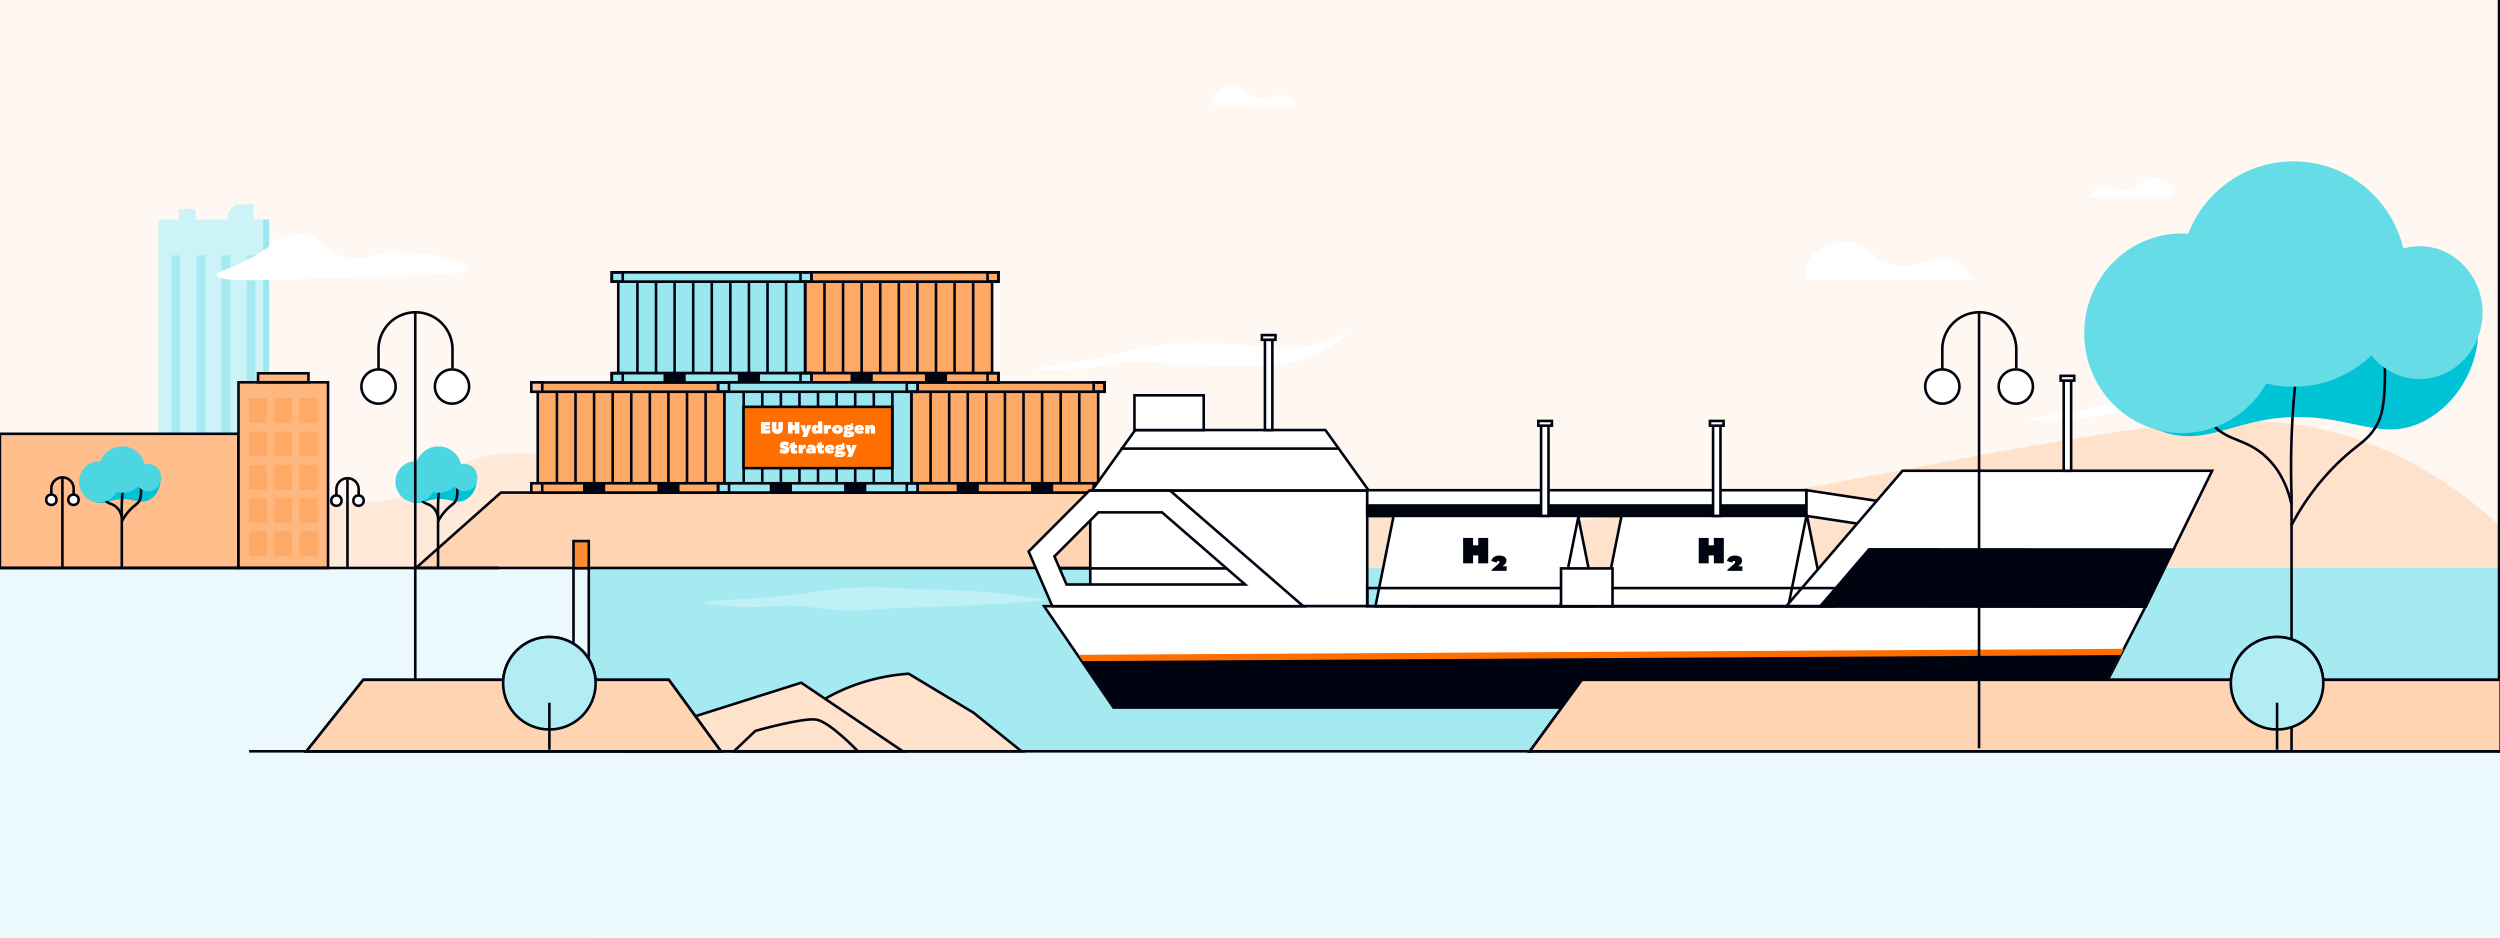 <svg xmlns="http://www.w3.org/2000/svg" viewBox="0 0 2880 1080"><defs><style>.cls-1{fill:#fff8f2;}.cls-2{fill:#ebf9fc;}.cls-3{fill:#a6eaf1;}.cls-22,.cls-4{fill:#fff;}.cls-5{fill:#bff0f5;}.cls-6{fill:#ffe9d9;}.cls-15,.cls-7{fill:#ffe2cc;}.cls-8{fill:#ccf3f7;}.cls-20,.cls-9{fill:#99e7ef;}.cls-10,.cls-14{fill:none;}.cls-10{stroke:#a6eaf1;stroke-width:10px;}.cls-10,.cls-11,.cls-12,.cls-14,.cls-15,.cls-16,.cls-17,.cls-19,.cls-20,.cls-21,.cls-22,.cls-25,.cls-26,.cls-28{stroke-miterlimit:10;}.cls-11{fill:#ffbe8c;}.cls-11,.cls-12,.cls-14,.cls-15,.cls-16,.cls-17,.cls-19,.cls-20,.cls-21,.cls-22,.cls-25,.cls-26,.cls-28{stroke:#000310;stroke-width:3px;}.cls-12{fill:#ffb780;}.cls-13,.cls-17{fill:#ffa966;}.cls-16{fill:#ffd4b2;}.cls-18,.cls-26{fill:#000310;}.cls-19{fill:#ffc599;}.cls-21,.cls-27{fill:#ff6f00;}.cls-23{fill:#00c4d6;}.cls-24{fill:#4cd6e2;}.cls-25{fill:#ff8c33;}.cls-28{fill:#b2edf3;}.cls-29{fill:#66dce6;}</style></defs><g id="Fond"><rect id="Background" class="cls-1" width="2880" height="1080"/><rect id="Bottom" class="cls-2" y="865.48" width="2880" height="214.52"/><rect id="Bottom-2" data-name="Bottom" class="cls-3" x="318.18" y="654.29" width="2561.82" height="211.19"/><rect id="Bottom-3" data-name="Bottom" class="cls-2" y="654.29" width="678.28" height="426.82"/></g><g id="Plan_4" data-name="Plan 4"><g id="Clouds"><path class="cls-4" d="M491.07,313.73C487,306,479.79,296.24,467,291.85c-23.15-8-39.59,10.24-67.55,4.73-26.71-5.27-26.84-24.86-51.91-26.53-15.73-1-35.35,5.35-44.27,18.66-7,10.37-4.71,20.87-3.68,24.62C329.72,313.48,359.83,313.58,491.07,313.73Z"/><path class="cls-4" d="M2273,322.53c-4.11-7.76-11.29-17.48-24.06-21.87-23.16-8-39.59,10.23-67.55,4.72-26.71-5.26-26.84-24.85-51.92-26.52-15.73-1.05-35.34,5.35-44.27,18.66-6.95,10.36-4.71,20.87-3.67,24.62C2111.66,322.28,2141.77,322.39,2273,322.53Z"/><path class="cls-4" d="M792.73,415.3c3.1-5.84,8.5-13.17,18.13-16.48,17.44-6,29.82,7.71,50.89,3.56,20.12-4,20.22-18.72,39.11-20,11.84-.79,26.62,4,33.35,14.06A22.3,22.3,0,0,1,937,415C914.29,415.11,891.6,415.19,792.73,415.3Z"/><path class="cls-4" d="M1493.46,121.33c-2.07-3.9-5.67-8.79-12.1-11-11.65-4-19.92,5.15-34,2.37-13.44-2.65-13.5-12.5-26.11-13.34-7.91-.52-17.78,2.69-22.27,9.39a14.9,14.9,0,0,0-1.85,12.38C1412.3,121.2,1427.45,121.26,1493.46,121.33Z"/><path class="cls-4" d="M2406.83,227.37c2.07-3.9,5.68-8.79,12.1-11,11.65-4,19.92,5.15,34,2.37,13.44-2.65,13.5-12.5,26.12-13.34,7.91-.52,17.77,2.69,22.26,9.39a14.9,14.9,0,0,1,1.85,12.38C2488,227.24,2472.85,227.3,2406.83,227.37Z"/></g><path class="cls-5" d="M1403.38,756.42c81.92-5.21,85.69-12.68,139.47-13.55,21.39-.34,10.78,1,91.69,3.5,0,0,24.82.77,59.17,3.58,4.88.4,17.07,2.08,41.44,5.44,7.46,1,10.36,1.45,10.36,2.07,0,1.64-20.44,3.06-68.68,5.5-103.36,5.25-78.93,2.27-115.33,4.78-23.26,1.6-43.72,3.54-70.84.08-6.26-.8-11-1.64-20.06-2.41-23.65-2-37.43-.22-53.75.34-33.69,1.15-64.52-3.44-64.49-5.44C1352.38,758.68,1373,758.36,1403.38,756.42Z"/><path class="cls-5" d="M861,689.9c81.93-5.21,85.69-12.68,139.48-13.55,21.38-.35,10.77,1,91.68,3.5,0,0,24.82.76,59.17,3.58,4.89.4,17.07,2.08,41.44,5.44,7.46,1,10.36,1.45,10.36,2.07,0,1.64-20.44,3-68.68,5.5-103.36,5.25-78.93,2.27-115.33,4.77-23.26,1.61-43.72,3.54-70.84.09-6.26-.8-11-1.64-20.06-2.42-23.65-2-37.43-.21-53.75.35-33.69,1.15-64.52-3.45-64.49-5.44C810,692.15,830.6,691.83,861,689.9Z"/><path id="Colline" class="cls-6" d="M767.2,652.9c-5-14.39-32.92-90-105.52-119.45-6-2.45-63.28-24.72-122.36-1.88-27.42,10.6-29.19,19.17-56.39,32-45.66,21.51-81.64,14.75-144.31,11.58C296,573,225.49,569.42,167.71,579,126.75,585.83,68,603.27,0,652.71Z"/><path id="Colline-2" data-name="Colline" class="cls-7" d="M522.16,652.18c198.74-137.7,306.46-59.08,396.3-40.31,82.63,17.27,280,41,280,41S942.5,652.12,522.16,652.18Z"/><g id="Building"><rect class="cls-8" x="182.5" y="252.89" width="121.1" height="401.4"/><rect class="cls-9" x="303.24" y="252.89" width="6.85" height="401.4"/><rect class="cls-8" x="206.01" y="240.58" width="19.39" height="12.36"/><polygon class="cls-8" points="292.1 252.96 262.29 252.96 262.57 244.85 270.97 235.46 292.1 235.46 292.1 252.96"/><line class="cls-10" x1="202.54" y1="294.15" x2="202.54" y2="654.25"/><line class="cls-10" x1="231.43" y1="294.15" x2="231.43" y2="654.25"/><line class="cls-10" x1="260.33" y1="294.15" x2="260.33" y2="654.25"/><line class="cls-10" x1="289.23" y1="294.15" x2="289.23" y2="654.25"/></g><rect class="cls-11" x="-0.13" y="499.74" width="274.88" height="154.55"/><g id="Building-2" data-name="Building"><rect class="cls-12" x="274.75" y="440.43" width="103.14" height="213.86"/><rect class="cls-12" x="297.27" y="430.03" width="58.09" height="10.3"/><rect class="cls-13" x="286.84" y="458.7" width="20.86" height="28.71"/><rect class="cls-13" x="315.89" y="458.7" width="20.86" height="28.71"/><rect class="cls-13" x="344.94" y="458.7" width="20.86" height="28.71"/><rect class="cls-13" x="286.84" y="497.05" width="20.86" height="28.71"/><rect class="cls-13" x="315.89" y="497.05" width="20.86" height="28.71"/><rect class="cls-13" x="344.94" y="497.05" width="20.86" height="28.71"/><rect class="cls-13" x="286.84" y="535.4" width="20.86" height="28.71"/><rect class="cls-13" x="315.89" y="535.4" width="20.86" height="28.71"/><rect class="cls-13" x="344.94" y="535.4" width="20.86" height="28.71"/><rect class="cls-13" x="286.84" y="573.75" width="20.86" height="28.71"/><rect class="cls-13" x="315.89" y="573.75" width="20.86" height="28.71"/><rect class="cls-13" x="344.94" y="573.75" width="20.86" height="28.71"/><rect class="cls-13" x="286.84" y="612.1" width="20.86" height="28.71"/><rect class="cls-13" x="315.89" y="612.1" width="20.86" height="28.71"/><rect class="cls-13" x="344.94" y="612.1" width="20.86" height="28.71"/></g><line class="cls-14" x1="678.28" y1="623.3" x2="678.28" y2="783.14"/><line class="cls-14" x1="660.67" y1="623.3" x2="660.67" y2="783.14"/><path class="cls-15" d="M1358.23,654.29l21.68-20.67,29.38-20.91a78.93,78.93,0,0,1,35.54,11.91,22.61,22.61,0,0,1,6.14,5.76,66.82,66.82,0,0,0,5.65,6.73,68.21,68.21,0,0,0,27.4,17.18Z"/><polygon class="cls-15" points="1443.39 654.29 1418.18 635.22 1351.53 609.49 1331.64 619.16 1297.14 654.29 1443.39 654.29"/><polygon class="cls-15" points="1325.21 654.29 1334.88 645.07 1360.46 632.63 1381.33 654.29 1325.21 654.29"/><path class="cls-15" d="M1176.7,865.48l-55.17-44.43-74.74-44.94a232.72,232.72,0,0,0-55.08,10.64A215,215,0,0,0,946,807.65a147.51,147.51,0,0,1-19.61,20.9C902,850,874.52,860.36,856.64,865.48Z"/><polygon class="cls-15" points="725.32 865.48 779.57 831.84 922.98 786.47 1040.01 865.48 725.32 865.48"/><path class="cls-15" d="M845.52,865.48,870.13,842s54.2-15.29,69.91-13.07,48.28,36.54,48.28,36.54Z"/><path id="Colline-3" data-name="Colline" class="cls-7" d="M2927,654.29c-99.89-115.24-201-149.06-258.58-161.15-106.35-22.34-238.53,2.76-502.89,53-28.57,5.43-64.51,12.58-120,21.89-56.82,9.53-207.49,30.85-261.45,35.7-142.75,12.84-194.5-36.76-326.19-49.09-97.45-9.12-236.65,2.35-411,99.42Z"/><path class="cls-4" d="M1215.72,420.7c78.59-10.17,92.17-23.39,146.46-25.25,32.24-1.1,72.52,2,91.69,3.5,18.21,1.41,35.44,3.2,58.27-1.94,24.85-5.6,41.29-16,42-14.77.82,1.54-22.17,20.54-53.61,31.86-10.27,3.69-30.57,9.86-119.66,6.22-64.28-2.63-67-6.39-90.9-2.34-11.13,1.89-30,6-57.89,7.39-16.91.83-37.2.66-37.29-.78C1194.67,423.36,1209.42,421.52,1215.72,420.7Z"/><path class="cls-4" d="M2357.43,479c78.58-10.18,92.17-23.39,146.46-25.25,32.24-1.11,72.52,2,91.68,3.49,18.21,1.41,35.45,3.2,58.28-1.94,24.85-5.6,41.29-16,42-14.76.82,1.53-22.17,20.54-53.61,31.85-10.26,3.7-30.57,9.86-119.65,6.22-64.29-2.63-67.06-6.38-90.91-2.33-11.13,1.89-30,6-57.89,7.38-16.91.83-37.2.66-37.29-.78C2336.37,481.61,2351.12,479.77,2357.43,479Z"/><path class="cls-4" d="M540.15,310.44c.45-6.54-36-20.22-73.09-18.76-35,1.37-46.09,8.95-67.56,4.72-26.71-5.26-26.83-24.85-51.91-26.52-17.74-1.18-30.36,9.38-44.27,18.66-33.19,22.13-54.46,23.09-53.55,28.48,1.25,7.39,41.55,6.12,83.19,4.81C518.32,316,539.82,315.39,540.15,310.44Z"/></g><g id="Plan_3" data-name="Plan 3"><polygon id="Bottom-4" data-name="Bottom" class="cls-16" points="479.16 654.29 1322.18 654.29 1282.2 567.44 577.01 567.44 479.16 654.29"/><rect class="cls-17" x="1049.95" y="451.27" width="215.15" height="105.46"/><rect class="cls-17" x="1042.53" y="440.57" width="229.99" height="10.71"/><rect class="cls-14" x="1042.53" y="440.57" width="12.6" height="10.71"/><rect class="cls-17" x="1042.53" y="556.73" width="229.99" height="10.71"/><rect class="cls-18" x="1102.09" y="556.73" width="25.55" height="10.71"/><rect class="cls-18" x="1187.73" y="556.73" width="25.55" height="10.71"/><line class="cls-14" x1="1072.05" y1="451.27" x2="1072.05" y2="556.73"/><line class="cls-14" x1="1093.46" y1="451.27" x2="1093.46" y2="556.73"/><line class="cls-14" x1="1114.87" y1="451.27" x2="1114.87" y2="556.73"/><line class="cls-14" x1="1136.28" y1="451.27" x2="1136.28" y2="556.73"/><line class="cls-14" x1="1157.69" y1="451.27" x2="1157.69" y2="556.73"/><line class="cls-14" x1="1179.1" y1="451.27" x2="1179.1" y2="556.73"/><line class="cls-14" x1="1200.51" y1="451.27" x2="1200.51" y2="556.73"/><line class="cls-14" x1="1221.92" y1="451.27" x2="1221.92" y2="556.73"/><line class="cls-14" x1="1243.33" y1="451.27" x2="1243.33" y2="556.73"/><rect class="cls-14" x="1042.53" y="556.73" width="12.6" height="10.71"/><rect class="cls-14" x="1259.91" y="440.57" width="12.6" height="10.71"/><rect class="cls-14" x="1259.91" y="556.73" width="12.6" height="10.71"/><rect class="cls-17" x="619.48" y="451.27" width="215.15" height="105.46"/><rect class="cls-17" x="612.06" y="440.57" width="229.99" height="10.71"/><rect class="cls-19" x="612.06" y="440.57" width="12.6" height="10.71"/><rect class="cls-17" x="612.06" y="556.73" width="229.99" height="10.71"/><rect class="cls-18" x="671.63" y="556.73" width="25.55" height="10.71"/><rect class="cls-18" x="757.27" y="556.73" width="25.55" height="10.71"/><line class="cls-14" x1="641.58" y1="451.27" x2="641.58" y2="556.73"/><line class="cls-14" x1="662.99" y1="451.27" x2="662.99" y2="556.73"/><line class="cls-14" x1="684.4" y1="451.27" x2="684.4" y2="556.73"/><line class="cls-14" x1="705.81" y1="451.27" x2="705.81" y2="556.73"/><line class="cls-14" x1="727.22" y1="451.27" x2="727.22" y2="556.73"/><line class="cls-14" x1="748.63" y1="451.27" x2="748.63" y2="556.73"/><line class="cls-14" x1="770.04" y1="451.27" x2="770.04" y2="556.73"/><line class="cls-14" x1="791.45" y1="451.27" x2="791.45" y2="556.73"/><line class="cls-14" x1="812.86" y1="451.27" x2="812.86" y2="556.73"/><rect class="cls-19" x="612.06" y="556.73" width="12.6" height="10.71"/><rect class="cls-19" x="828.32" y="440.57" width="12.6" height="10.71"/><rect class="cls-19" x="828.32" y="556.73" width="12.6" height="10.71"/><rect class="cls-17" x="927.7" y="324.4" width="215.15" height="105.46"/><rect class="cls-17" x="920.28" y="313.7" width="229.99" height="10.71"/><rect class="cls-14" x="920.28" y="313.7" width="12.6" height="10.71"/><rect class="cls-17" x="920.28" y="429.86" width="229.99" height="10.71"/><rect class="cls-18" x="979.85" y="429.86" width="25.55" height="10.71"/><rect class="cls-18" x="1065.49" y="429.86" width="25.55" height="10.71"/><line class="cls-14" x1="949.81" y1="324.4" x2="949.81" y2="429.86"/><line class="cls-14" x1="971.22" y1="324.4" x2="971.22" y2="429.86"/><line class="cls-14" x1="992.63" y1="324.4" x2="992.63" y2="429.86"/><line class="cls-14" x1="1014.04" y1="324.4" x2="1014.04" y2="429.86"/><line class="cls-14" x1="1035.45" y1="324.4" x2="1035.45" y2="429.86"/><line class="cls-14" x1="1056.86" y1="324.4" x2="1056.86" y2="429.86"/><line class="cls-14" x1="1078.27" y1="324.4" x2="1078.27" y2="429.86"/><line class="cls-14" x1="1099.68" y1="324.4" x2="1099.68" y2="429.86"/><line class="cls-14" x1="1121.09" y1="324.4" x2="1121.09" y2="429.86"/><rect class="cls-14" x="920.28" y="429.86" width="12.6" height="10.71"/><rect class="cls-14" x="1137.66" y="313.7" width="12.6" height="10.71"/><rect class="cls-14" x="1137.66" y="429.86" width="12.6" height="10.71"/><rect class="cls-20" x="712.22" y="324.4" width="215.15" height="105.46"/><rect class="cls-20" x="704.8" y="313.7" width="229.99" height="10.71"/><rect class="cls-14" x="704.8" y="313.7" width="12.6" height="10.71"/><rect class="cls-20" x="704.8" y="429.86" width="229.99" height="10.71"/><rect class="cls-18" x="764.37" y="429.86" width="25.55" height="10.71"/><rect class="cls-18" x="850.01" y="429.86" width="25.55" height="10.71"/><line class="cls-14" x1="734.32" y1="324.4" x2="734.32" y2="429.86"/><line class="cls-14" x1="755.73" y1="324.4" x2="755.73" y2="429.86"/><line class="cls-14" x1="777.14" y1="324.4" x2="777.14" y2="429.86"/><line class="cls-14" x1="798.55" y1="324.4" x2="798.55" y2="429.86"/><line class="cls-14" x1="819.96" y1="324.4" x2="819.96" y2="429.86"/><line class="cls-14" x1="841.37" y1="324.4" x2="841.37" y2="429.86"/><line class="cls-14" x1="862.78" y1="324.4" x2="862.78" y2="429.86"/><line class="cls-14" x1="884.19" y1="324.4" x2="884.19" y2="429.86"/><line class="cls-14" x1="905.6" y1="324.4" x2="905.6" y2="429.86"/><rect class="cls-14" x="704.8" y="429.86" width="12.6" height="10.71"/><rect class="cls-14" x="922.18" y="313.7" width="12.6" height="10.71"/><rect class="cls-14" x="922.18" y="429.86" width="12.6" height="10.71"/><rect class="cls-20" x="834.64" y="451.27" width="215.15" height="105.46"/><rect class="cls-20" x="827.22" y="440.57" width="229.99" height="10.71"/><rect class="cls-14" x="827.22" y="440.57" width="12.6" height="10.71"/><rect class="cls-20" x="827.22" y="556.73" width="229.99" height="10.71"/><rect class="cls-18" x="886.78" y="556.73" width="25.55" height="10.71"/><rect class="cls-18" x="972.42" y="556.73" width="25.55" height="10.71"/><line class="cls-14" x1="856.74" y1="451.27" x2="856.74" y2="556.73"/><line class="cls-14" x1="878.15" y1="451.27" x2="878.15" y2="556.73"/><line class="cls-14" x1="899.56" y1="451.27" x2="899.56" y2="556.73"/><line class="cls-14" x1="920.97" y1="451.27" x2="920.97" y2="556.73"/><line class="cls-14" x1="942.38" y1="451.27" x2="942.38" y2="556.73"/><line class="cls-14" x1="963.79" y1="451.27" x2="963.79" y2="556.73"/><line class="cls-14" x1="985.2" y1="451.27" x2="985.2" y2="556.73"/><line class="cls-14" x1="1006.61" y1="451.27" x2="1006.61" y2="556.73"/><line class="cls-14" x1="1028.02" y1="451.27" x2="1028.02" y2="556.73"/><rect class="cls-14" x="827.22" y="556.73" width="12.6" height="10.71"/><rect class="cls-14" x="1044.6" y="440.57" width="12.6" height="10.71"/><rect class="cls-14" x="1044.6" y="556.73" width="12.6" height="10.71"/><rect class="cls-21" x="856.57" y="468.68" width="171.28" height="70.63"/><path class="cls-4" d="M887,486.22V490h-5v1.06h5v3.34h-5v1.14h5.43v3.94H876.73v-13.3Z"/><path class="cls-4" d="M894.41,486.22v6.69c0,1,.36,1.74,1.16,1.74s1.09-.74,1.09-1.74v-6.69h5.18v7.58c0,4.27-3,6.1-6.34,6.1s-6.31-1.83-6.31-6.1v-7.58Z"/><path class="cls-4" d="M913,486.22v3.87h2.7v-3.87h5.22v13.3h-5.22v-4.15H913v4.15h-5.23v-13.3Z"/><path class="cls-4" d="M928.5,495.17h.13l1.22-5.4H935l-5.4,13.68h-5.71l2-3.93-3.8-9.75h5.26Z"/><path class="cls-4" d="M939.58,489.5a4.92,4.92,0,0,1,2.9.94v-5.17h4.83v14.25h-4.56l-.11-1.16a4,4,0,0,1-3.18,1.42c-2.11,0-4.4-1.73-4.4-5.17C935.06,490.83,937.49,489.5,939.58,489.5Zm1.8,6.46a1.33,1.33,0,0,0,1.35-1.5,1.3,1.3,0,0,0-1.35-1.46,1.48,1.48,0,0,0,0,3Z"/><path class="cls-4" d="M953.47,489.77v1.33a3,3,0,0,1,2.67-1.61,2.71,2.71,0,0,1,1.11.22l.38,4.45-.18.09a3.78,3.78,0,0,0-1.72-.41,1.86,1.86,0,0,0-1.88,2.05v3.63H949v-9.75Z"/><path class="cls-4" d="M964.81,489.5c4,0,6.27,2.25,6.27,5.11s-2.23,5.17-6.27,5.17-6.23-2.24-6.23-5.11S960.78,489.5,964.81,489.5Zm0,6.6a1.49,1.49,0,1,0-1.35-1.47A1.3,1.3,0,0,0,964.81,496.1Z"/><path class="cls-4" d="M973.26,499.74a2.06,2.06,0,0,1-1.36-1.84,2.75,2.75,0,0,1,2-2.49,2.9,2.9,0,0,1-1.73-2.56c0-2.21,2-3.46,5.49-3.46a11.3,11.3,0,0,1,2,.17c.51-1.65,1.14-2.14,2.56-2.14l1,2.43-.11.09a3,3,0,0,0-.74-.11,2.05,2.05,0,0,0-1,.26,3,3,0,0,1,1.86,2.72c0,2-2.22,3.38-5.53,3.38H976c-.59,0-.83.12-.83.42s.24.32.68.32h3.57c3.1,0,4.69.95,4.69,2.8,0,2.64-2.52,4.1-7.06,4.1-4,0-5.74-.67-5.74-2.22C971.27,500.73,972,500.05,973.26,499.74Zm4,1.6c1.22,0,1.63-.15,1.63-.61s-.32-.45-1.34-.45h-1.81a.55.55,0,0,0-.23.39C975.56,501.19,976,501.34,977.31,501.34Zm.32-7.86c.69,0,1-.23,1-.71s-.34-.74-1-.74-1,.27-1,.74S977,493.48,977.63,493.48Z"/><path class="cls-4" d="M990.15,489.5c4.18,0,5.21,2.55,5.17,5.78h-6.21c.26.61.8,1,2,1a3.4,3.4,0,0,0,2.24-.76l1.73,2.83a7.63,7.63,0,0,1-4.63,1.42c-4,0-6.24-2-6.24-5C984.26,491.61,986.62,489.5,990.15,489.5Zm0,2.61a1.17,1.17,0,0,0-1.23,1.14h2.41C991.37,492.43,990.93,492.11,990.17,492.11Z"/><path class="cls-4" d="M1001.38,489.77v1.33a3.43,3.43,0,0,1,3.14-1.6c1.92,0,3.55,1.2,3.55,4.17v5.85h-4.83v-4.7c0-.66-.19-1-.72-1s-.95.42-.95,1.14v4.53h-4.82v-9.75Z"/><path class="cls-4" d="M903.53,518.14c.73,0,.9-.25.9-.5,0-1.23-6,.23-6-4.42,0-2.85,2-4.58,5.32-4.58A9.59,9.59,0,0,1,909,510l-1.54,4a7,7,0,0,0-3.44-1.09c-.67,0-.8.23-.8.48,0,1.18,6-.23,6,4.65,0,2.76-2.07,4.68-5.43,4.68a11.64,11.64,0,0,1-5.75-1.54l1.31-4.26A8.65,8.65,0,0,0,903.53,518.14Z"/><path class="cls-4" d="M910.83,512.57v-2l4.83-1.52v3.55h2.41v3.8h-2.41v1.18c0,.85.2,1.23.76,1.23a1.86,1.86,0,0,0,1.23-.53l.91,3.34a6.24,6.24,0,0,1-3.51,1.11c-3.73,0-4.22-2.51-4.22-4.35v-2h-1.35v-3.8Z"/><path class="cls-4" d="M924.43,512.57v1.33a3,3,0,0,1,2.68-1.61,2.63,2.63,0,0,1,1.1.22l.38,4.45-.17.09a3.79,3.79,0,0,0-1.73-.41,1.86,1.86,0,0,0-1.88,2.05v3.63H920v-9.75Z"/><path class="cls-4" d="M932.58,516.29a4.3,4.3,0,0,1,2.7.71c0-1.28-1.19-1.47-2.56-1.47a8.36,8.36,0,0,0-2.55.35l-.09-.08,1.1-3.13a11.39,11.39,0,0,1,2.87-.37c3.32,0,5.72,1,5.72,4.49v5.53h-4.49v-1a3.6,3.6,0,0,1-3.08,1.21c-2.12,0-3.61-1.08-3.61-3.08C928.59,516.92,930.86,516.29,932.58,516.29Zm1.7,3.71c.76,0,1.06-.38,1.06-.82s-.42-.7-1-.7c-.81,0-1.12.28-1.12.76C933.21,519.88,933.69,520,934.28,520Z"/><path class="cls-4" d="M942,512.57v-2L946.8,509v3.55h2.41v3.8H946.8v1.18c0,.85.21,1.23.76,1.23a1.86,1.86,0,0,0,1.23-.53l.91,3.34a6.24,6.24,0,0,1-3.51,1.11c-3.73,0-4.22-2.51-4.22-4.35v-2h-1.35v-3.8Z"/><path class="cls-4" d="M956,512.3c4.18,0,5.21,2.55,5.17,5.78h-6.21c.26.61.8,1,2.05,1a3.4,3.4,0,0,0,2.24-.76l1.73,2.83a7.65,7.65,0,0,1-4.63,1.42c-4,0-6.24-2.05-6.24-5C950.08,514.41,952.44,512.3,956,512.3Zm0,2.61a1.17,1.17,0,0,0-1.23,1.14h2.41C957.19,515.23,956.75,514.91,956,514.91Z"/><path class="cls-4" d="M963.33,522.54A2.06,2.06,0,0,1,962,520.7a2.75,2.75,0,0,1,2-2.49,2.89,2.89,0,0,1-1.72-2.56c0-2.21,2-3.46,5.49-3.46a11.18,11.18,0,0,1,2,.17c.51-1.65,1.14-2.15,2.57-2.15l1,2.44-.11.09a3,3,0,0,0-.74-.11,2.08,2.08,0,0,0-1,.26,3,3,0,0,1,1.86,2.72c0,2-2.22,3.38-5.52,3.38H966c-.58,0-.83.12-.83.42s.25.32.68.32h3.57c3.1,0,4.7.95,4.7,2.79,0,2.65-2.53,4.11-7.07,4.11-4,0-5.74-.67-5.74-2.22C961.33,523.53,962.09,522.85,963.33,522.54Zm4,1.6c1.22,0,1.64-.15,1.64-.61s-.33-.45-1.35-.45h-1.81a.53.53,0,0,0-.22.39C965.63,524,966,524.14,967.37,524.14Zm.33-7.87c.68,0,1-.22,1-.7s-.34-.74-1-.74-1,.27-1,.74S967.09,516.27,967.7,516.27Z"/><path class="cls-4" d="M980.52,518h.13l1.22-5.4H987l-5.4,13.68h-5.71l2-3.93-3.8-9.75h5.27Z"/></g><g id="Plan_2" data-name="Plan 2"><g id="Street_Light" data-name="Street Light"><line class="cls-14" x1="400.27" y1="551" x2="400.27" y2="654.29"/><circle class="cls-22" cx="387.52" cy="576.7" r="5.94"/><circle class="cls-22" cx="413.03" cy="576.7" r="5.94"/><path class="cls-14" d="M387.52,570.76v-7a12.84,12.84,0,0,1,12.76-12.84h0a12.85,12.85,0,0,1,12.92,12.84v6.52"/></g><g id="Street_Light-2" data-name="Street Light"><line class="cls-14" x1="71.9" y1="550.04" x2="71.9" y2="653.33"/><circle class="cls-22" cx="59.14" cy="575.74" r="5.94"/><circle class="cls-22" cx="84.65" cy="575.74" r="5.94"/><path class="cls-14" d="M59.14,569.8v-7A12.84,12.84,0,0,1,71.9,550h0A12.85,12.85,0,0,1,84.82,562.8v6.52"/></g><g id="Tree"><path class="cls-23" d="M548.55,551.15c1.58,6.44-1.39,16.76-9.25,22.71a21.22,21.22,0,0,1-3.26,2.06c-9.88,5-16.95-1.4-31.09-1-14.3.42-20.76,7.4-31.68,3.18a20.43,20.43,0,0,1-3.58-1.75c-6.34-4-13.34-12-12.49-20.21,1.35-13.09,25.82-22.6,45.22-23.41C519.78,532,545.24,537.72,548.55,551.15Z"/><path class="cls-14" d="M508,550.11c-1,5.49-1.94,11.48-2.56,17.91a196.85,196.85,0,0,0-.79,25.46v60.81"/><path class="cls-14" d="M525.1,539.94c.9,6.95,1.32,12.82,1.53,17.17.71,14.43-.59,17.73-1.82,19.87-2.18,3.78-4.24,4.1-9.11,8.83a58.49,58.49,0,0,0-11,14.77"/><path class="cls-14" d="M483.82,558.67c-2.13,10.83.09,15.89,2.61,18.5,3.4,3.52,7.66,2.91,12.28,7.29a21.56,21.56,0,0,1,6,11.23"/><ellipse class="cls-24" cx="478.64" cy="555.03" rx="23.18" ry="23.7"/><circle class="cls-24" cx="505.13" cy="540.97" r="26.75"/><ellipse class="cls-24" cx="535.06" cy="550.13" rx="14.95" ry="15.77"/></g><g id="Tree-2" data-name="Tree"><path class="cls-23" d="M184.21,551.15c1.59,6.44-1.39,16.76-9.25,22.71a21.86,21.86,0,0,1-3.25,2.06c-9.89,5-17-1.4-31.1-1-14.3.42-20.76,7.4-31.67,3.18a20.07,20.07,0,0,1-3.59-1.75c-6.34-4-13.34-12-12.49-20.21,1.35-13.09,25.82-22.6,45.22-23.41C155.44,532,180.9,537.72,184.21,551.15Z"/><path class="cls-14" d="M143.68,550.11c-1,5.49-1.94,11.48-2.56,17.91a198.65,198.65,0,0,0-.79,25.46v60.81"/><path class="cls-14" d="M160.76,539.94c.9,6.95,1.32,12.82,1.54,17.17.7,14.43-.59,17.73-1.83,19.87-2.18,3.78-4.24,4.1-9.11,8.83a58.74,58.74,0,0,0-11,14.77"/><path class="cls-14" d="M119.48,558.67c-2.12,10.83.09,15.89,2.61,18.5,3.4,3.52,7.66,2.91,12.28,7.29a21.56,21.56,0,0,1,6,11.23"/><ellipse class="cls-24" cx="114.31" cy="555.03" rx="23.18" ry="23.7"/><circle class="cls-24" cx="140.79" cy="540.97" r="26.75"/><ellipse class="cls-24" cx="170.72" cy="550.13" rx="14.95" ry="15.77"/></g><line class="cls-14" y1="654.29" x2="574.91" y2="654.29"/><polygon id="Bottom-5" data-name="Bottom" class="cls-16" points="2880.75 865.48 1762.4 865.48 1822.4 783.14 2880.75 783.14 2880.75 865.48"/><polygon id="Bottom-6" data-name="Bottom" class="cls-16" points="353 865.48 830.47 865.48 770.47 783.14 418.57 783.14 353 865.48"/><rect class="cls-25" x="660.67" y="623.3" width="17.61" height="31.24"/><g id="Street_Light-3" data-name="Street Light"><line class="cls-14" x1="478.38" y1="359.99" x2="478.38" y2="862"/><circle class="cls-22" cx="436.06" cy="445.29" r="19.72"/><circle class="cls-22" cx="520.71" cy="445.29" r="19.72"/><path class="cls-14" d="M436.06,425.56V402.34a42.6,42.6,0,0,1,42.35-42.6h0a42.6,42.6,0,0,1,42.86,42.6V424"/></g><polygon class="cls-22" points="1576.86 565.23 1257.78 565.23 1307.78 495.41 1526.86 495.41 1576.86 565.23"/><rect class="cls-22" x="1255.97" y="565.23" width="319.08" height="133.08"/><rect class="cls-22" x="1575.05" y="564.71" width="506.01" height="29.62"/><rect class="cls-26" x="1575.05" y="582.32" width="506.01" height="12.01"/><polygon class="cls-22" points="2173.25 608.33 2081.05 594.33 2081.05 564.71 2173.25 578.71 2173.25 608.33"/><polygon class="cls-22" points="2411.87 815.15 1282.77 815.15 1202.77 698.31 2471.9 698.31 2411.87 815.15"/><polygon class="cls-27" points="2415.39 807.9 1279.29 807.9 1242.78 754.34 2446.66 747.41 2415.39 807.9"/><polygon class="cls-18" points="2411.87 815.15 1282.77 815.15 1246.49 761.59 2442.96 754.67 2411.87 815.15"/><polygon class="cls-22" points="1889.48 698.31 2102.54 698.31 2081.65 594.33 1868.59 594.33 1889.48 698.31"/><polygon class="cls-22" points="1625.73 698.31 1838.8 698.31 1817.9 594.33 1604.84 594.33 1625.73 698.31"/><polygon class="cls-22" points="1797.61 698.31 1584.54 698.31 1605.43 594.33 1818.5 594.33 1797.61 698.31"/><polygon class="cls-22" points="2060.16 698.31 1847.1 698.31 1867.99 594.33 2081.05 594.33 2060.16 698.31"/><polygon class="cls-22" points="2471.9 698.31 2057.81 698.31 2191.71 542.35 2548.37 542.35 2471.9 698.31"/><polygon class="cls-26" points="2471.9 698.84 2096.99 698.31 2153.18 632.85 2503.87 633.11 2471.9 698.84"/><rect class="cls-14" x="1575.05" y="677.46" width="540.29" height="20.85"/><rect class="cls-22" x="1306.9" y="455.42" width="79.77" height="40"/><rect class="cls-22" x="1457.21" y="391.45" width="8.54" height="103.97"/><rect class="cls-22" x="1775.32" y="490.36" width="8.54" height="103.97"/><rect class="cls-22" x="1973.45" y="490.36" width="8.54" height="103.97"/><rect class="cls-22" x="2377.41" y="438.38" width="8.54" height="103.97"/><rect class="cls-22" x="1798.3" y="654.8" width="59.33" height="43.51"/><line class="cls-14" x1="1290.93" y1="516.8" x2="1543.08" y2="516.8"/><line class="cls-14" x1="1197.55" y1="654.8" x2="1447.82" y2="654.8"/><path class="cls-22" d="M1348,565.23h-93.12L1185,635.33l27.24,63h289.13ZM1214.68,641l50.58-50.74h73.41l95.74,83.08H1228.67Z"/><rect class="cls-22" x="1772.12" y="484.93" width="15.67" height="5.43"/><rect class="cls-22" x="1453.65" y="386.01" width="15.67" height="5.43"/><rect class="cls-22" x="1969.88" y="484.93" width="15.67" height="5.43"/><rect class="cls-22" x="2373.85" y="433" width="15.67" height="5.43"/><path class="cls-18" d="M1697,619.71v8.52h5.93v-8.52h11.49v29.23h-11.49v-9.11H1697v9.11h-11.48V619.71Z"/><path class="cls-18" d="M1727,640c5.53,0,8.43,2.35,8.43,5.67,0,2.7-1.19,4.24-4.72,6.76h5v5.18h-17.25v-1.3l4.83-4.13c3.29-2.8,4.16-3.81,4.16-4.72s-.56-1.26-1.43-1.26-1.65.59-1.93,1.92l-6.12-1.85C1718.58,643.13,1721.28,640,1727,640Z"/><path class="cls-18" d="M1968.42,619.71v8.52h5.93v-8.52h11.49v29.23h-11.49v-9.11h-5.93v9.11h-11.48V619.71Z"/><path class="cls-18" d="M1998.49,640c5.53,0,8.43,2.35,8.43,5.67,0,2.7-1.19,4.24-4.72,6.76h5v5.18H1990v-1.3l4.83-4.13c3.29-2.8,4.16-3.81,4.16-4.72s-.56-1.26-1.43-1.26-1.65.59-1.93,1.92l-6.12-1.85C1990.05,643.13,1992.75,640,1998.49,640Z"/></g><g id="Plan_1" data-name="Plan 1"><line class="cls-14" x1="286.99" y1="865.48" x2="1765.57" y2="865.48"/><rect class="cls-12" x="2878.89" y="0.61" width="680.17" height="864.87"/><circle class="cls-28" cx="2623.19" cy="787.08" r="53.29"/><line class="cls-14" x1="2623.19" y1="809.58" x2="2623.19" y2="863.68"/><circle class="cls-28" cx="632.88" cy="787.08" r="53.29"/><line class="cls-14" x1="632.88" y1="809.58" x2="632.88" y2="863.68"/><polygon id="Bottom-7" data-name="Bottom" class="cls-16" points="2880.75 865.48 1762.4 865.48 1822.4 783.14 2880.75 783.14 2880.75 865.48"/><polygon id="Bottom-8" data-name="Bottom" class="cls-16" points="353 865.48 830.47 865.48 770.47 783.14 418.57 783.14 353 865.48"/><g id="Street_Light-4" data-name="Street Light"><line class="cls-14" x1="2279.87" y1="359.99" x2="2279.87" y2="862"/><circle class="cls-22" cx="2237.55" cy="445.29" r="19.72"/><circle class="cls-22" cx="2322.2" cy="445.29" r="19.72"/><path class="cls-14" d="M2237.55,425.56V402.34a42.6,42.6,0,0,1,42.35-42.6h0a42.6,42.6,0,0,1,42.86,42.6V424"/></g><g id="Tree-3" data-name="Tree"><path class="cls-23" d="M2852.81,365.09c7.69,31.23-6.74,81.31-44.89,110.23a106.61,106.61,0,0,1-15.81,10c-48,24.38-82.27-6.83-150.92-4.8-69.4,2-100.75,35.89-153.73,15.41a98.26,98.26,0,0,1-17.39-8.48c-30.78-19.18-64.75-58.22-60.64-98.07,6.56-63.53,125.31-109.72,219.49-113.65C2713.19,272.21,2836.74,299.89,2852.81,365.09Z"/><path class="cls-14" d="M2656.1,360c-5.07,26.67-9.42,55.72-12.42,86.93a951.76,951.76,0,0,0-3.82,123.57V865.66"/><path class="cls-14" d="M2739,310.69c4.37,33.73,6.41,62.2,7.45,83.34,3.44,70-2.86,86-8.85,96.4-10.58,18.38-20.58,19.9-44.24,42.84A284.5,284.5,0,0,0,2639.86,605"/><path class="cls-14" d="M2538.66,401.57c-10.33,52.59.43,77.13,12.65,89.79,16.51,17.11,37.2,14.15,59.61,35.39,18.12,17.18,25.52,38.94,28.94,54.49"/><ellipse class="cls-29" cx="2513.53" cy="383.91" rx="112.5" ry="115"/><circle class="cls-29" cx="2642.08" cy="315.68" r="129.82"/><ellipse class="cls-29" cx="2787.33" cy="360.14" rx="72.55" ry="76.55"/></g><circle class="cls-28" cx="2623.19" cy="787.08" r="53.29"/><line class="cls-14" x1="2623.19" y1="809.58" x2="2623.19" y2="863.68"/><circle class="cls-28" cx="632.88" cy="787.08" r="53.29"/><line class="cls-14" x1="632.88" y1="809.58" x2="632.88" y2="863.68"/></g></svg>